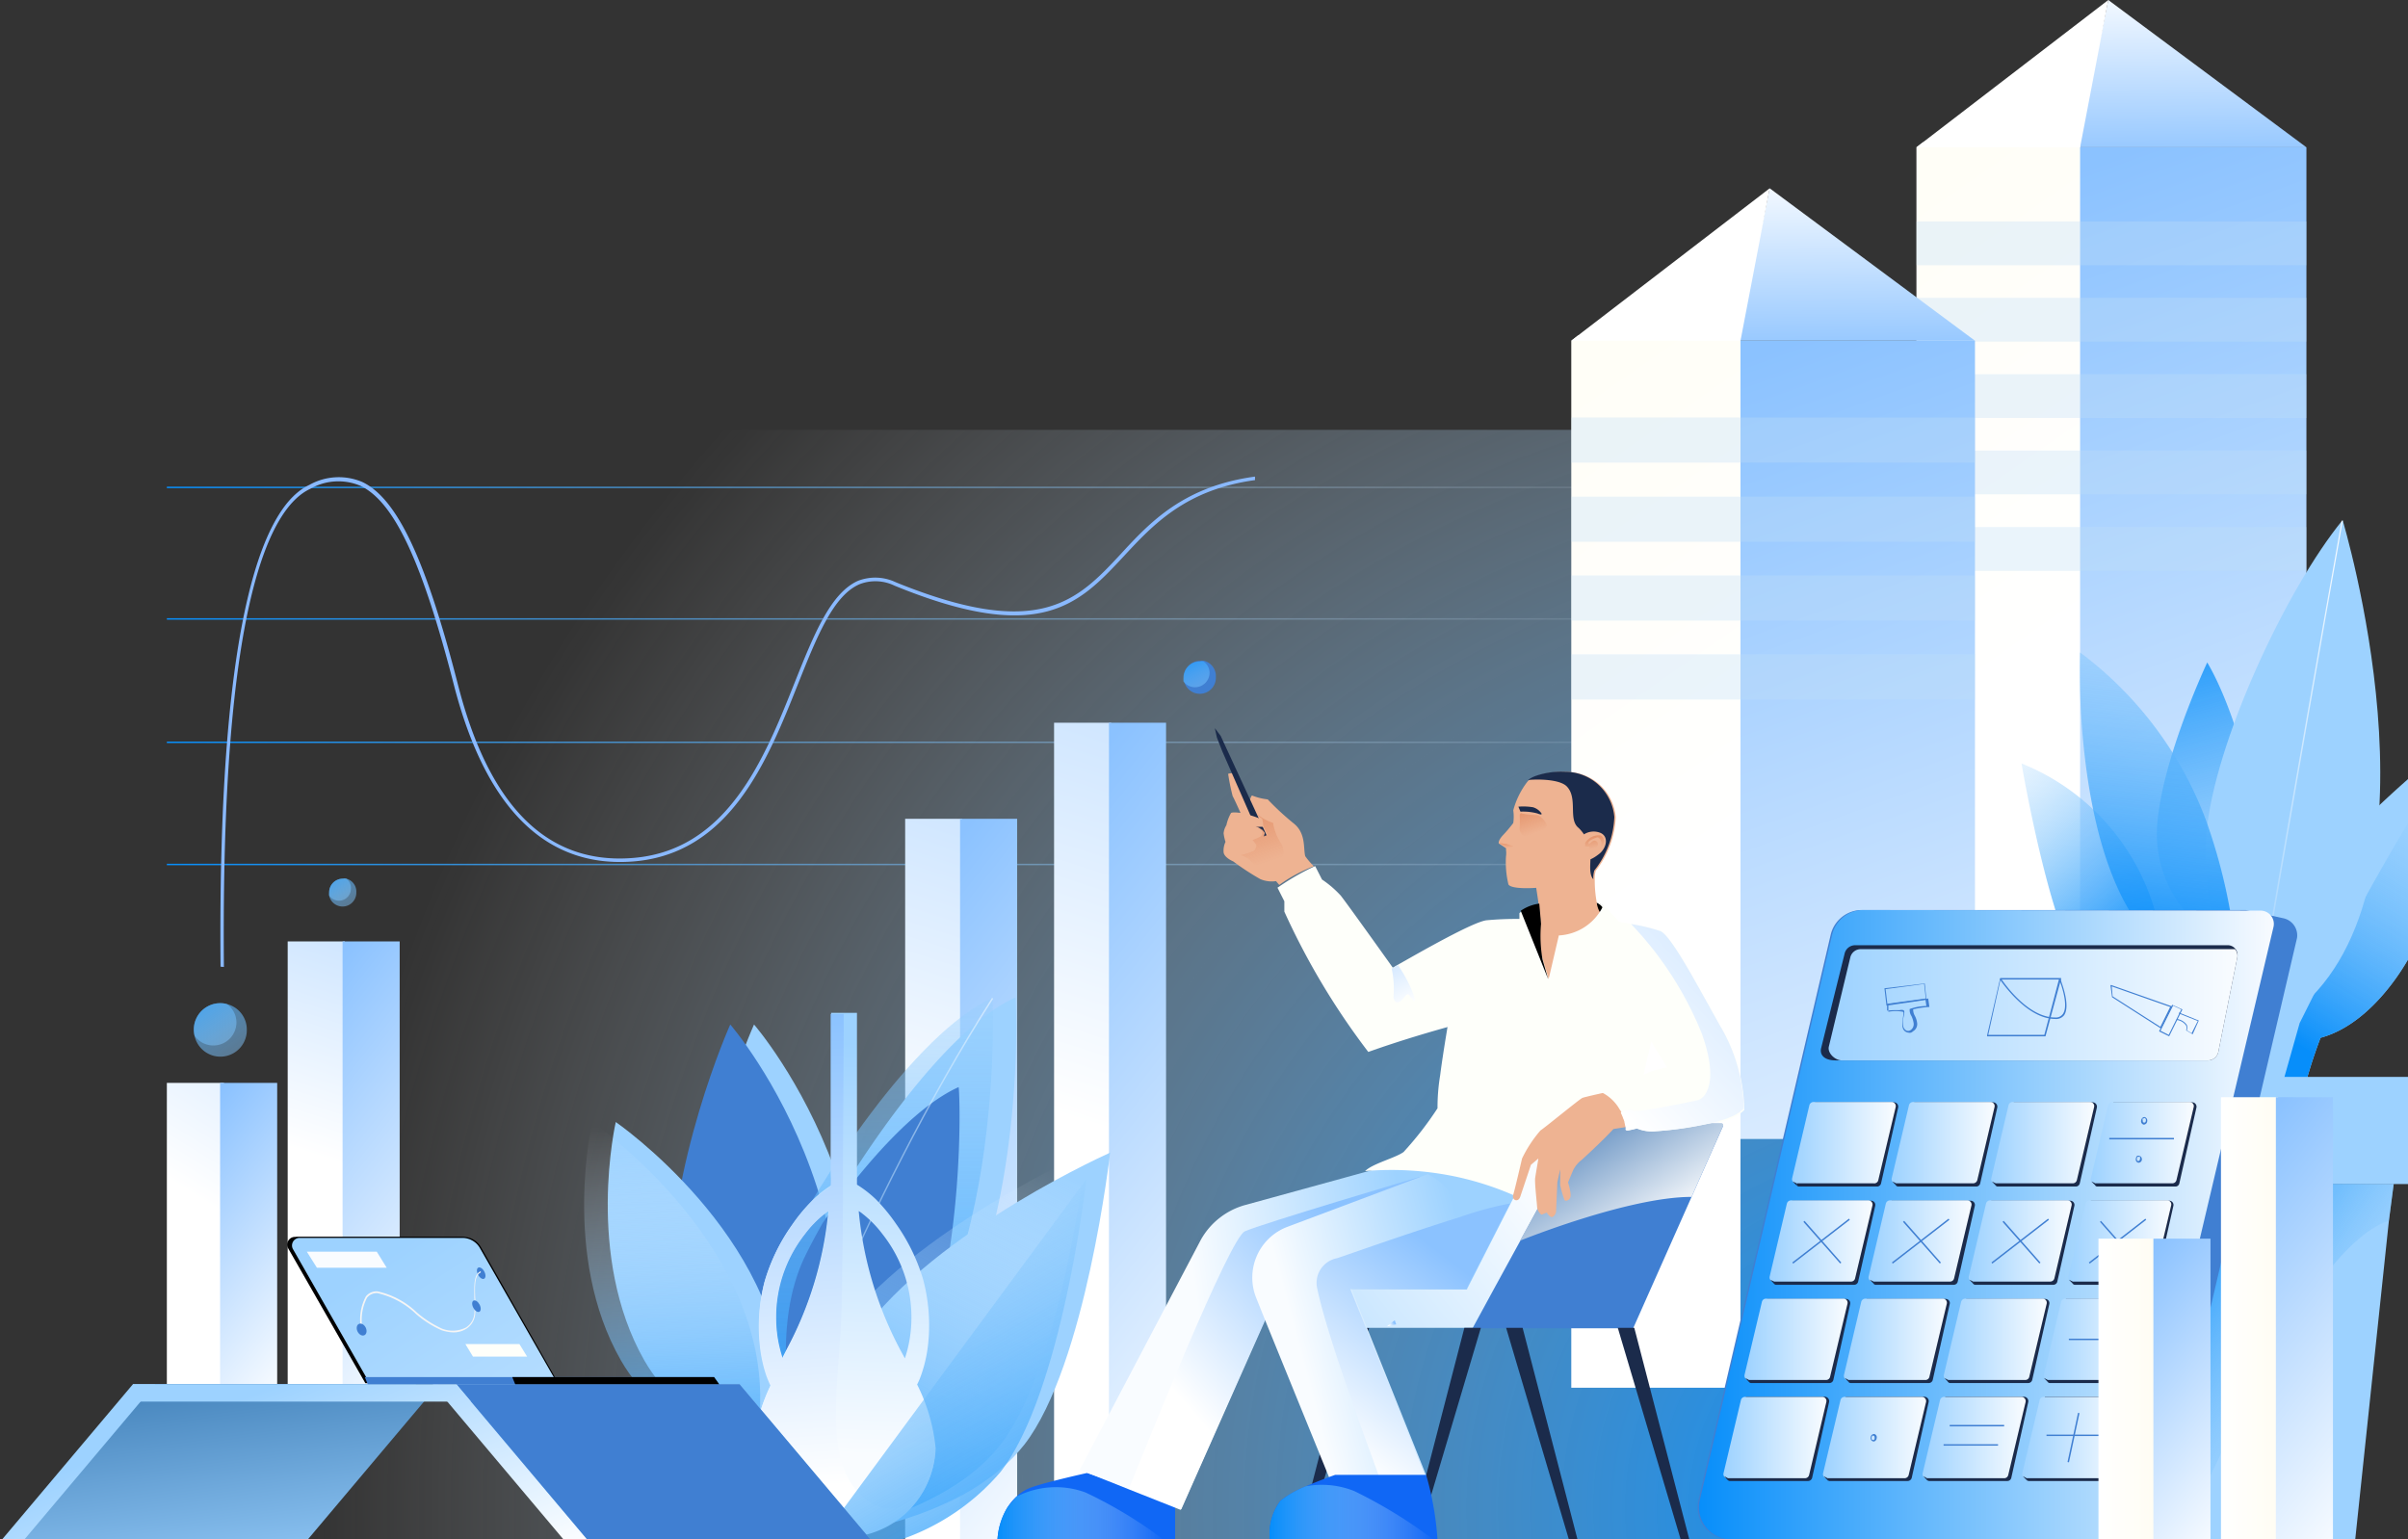 <svg width="635" height="406" fill="none" xmlns="http://www.w3.org/2000/svg"><rect width="100%" height="100%" fill="#333333" stroke="none"/><path d="M572.24 139.75v266.438H2.978V154.727a41.506 41.506 0 0 1 41.544-41.351H545.75a26.526 26.526 0 0 1 26.49 26.374z" fill="url(#a)"/><path d="M464.796 163.044H44v.385h420.796v-.385z" fill="url(#b)"/><path d="M464.796 128.353H44v.385h420.796v-.385z" fill="url(#c)"/><path d="M464.796 227.805H44v.385h420.796v-.385z" fill="url(#d)"/><path d="M464.796 195.579H44v.385h420.796v-.385z" fill="url(#e)"/><path d="M293.019 190.612h-15.054v217.347h15.054V190.612z" fill="url(#f)"/><path d="M307.493 190.612h-15.054v217.347h15.054V190.612z" fill="url(#g)"/><path d="M253.751 215.947h-15.055v190.242h15.055V215.947z" fill="url(#h)"/><path d="M268.229 215.947h-15.054v190.242h15.054V215.947z" fill="url(#i)"/><path d="M547.803 38.85h60.411v226.395h-60.411V38.849z" fill="url(#j)"/><path d="m555.966 0-8.163 38.85h60.411L555.966 0z" fill="url(#k)"/><path d="M505.372 38.85v266.977h43.161V37.54h-41.467l-1.694 1.31z" fill="url(#l)"/><path d="M505.372 38.85h43.161L555.964 0l-48.898 37.54-1.694 1.31z" fill="url(#m)"/><path d="M505.372 58.409h102.84v11.55h-102.84V58.41zM505.372 118.819h102.84v11.551h-102.84v-11.551zM505.372 139h102.84v11.551h-102.84V139zM505.372 78.545h102.84v11.551h-102.84v-11.55zM505.372 98.682h102.84v11.551h-102.84v-11.55z" fill="#C1DDF6" fill-opacity=".66" opacity=".5"/><path d="M458.245 89.859h62.566v210.533h-62.566V89.859z" fill="url(#n)"/><path d="m466.677 49.662-8.432 40.197h62.566l-54.134-40.197z" fill="url(#o)"/><path d="M414.352 89.859V366h44.624V88.511h-42.892l-1.732 1.348z" fill="url(#p)"/><path d="M414.352 89.859h44.624l7.701-40.197-50.593 38.85-1.732 1.347z" fill="url(#q)"/><path d="M414.352 110.111h106.46v11.898h-106.46v-11.898zM414.352 172.562h106.46v11.936h-106.46v-11.936zM414.352 130.979h106.46v11.898h-106.46v-11.898zM414.352 151.771h106.46v11.897h-106.46v-11.897z" fill="#C1DDF6" fill-opacity=".66" opacity=".5"/><path d="M240.428 367.108a47.471 47.471 0 0 1-14.438 10.434l-5.044 3.85-11.551 11.551-5.622-3.657 5.314-14.709s-5.853-24.757 3.273-43.392c1.232-2.541 2.81-5.467 4.62-8.702 11.551-20.329 32.997-51.401 50.785-59.409.27.077 3.542 72.192-27.337 104.034z" fill="#9DD2FF"/><path d="M198.84 270.197s50.284 57.754 18.943 131.486c0 0-34.652-21.985-35.076-58.331-.423-36.347 16.133-73.155 16.133-73.155z" fill="#9DD2FF"/><path d="M192.569 270.197s50.246 57.754 18.943 131.486c0 0-34.653-21.985-35.076-58.331-.424-36.347 16.133-73.155 16.133-73.155z" fill="#407FD2"/><path d="M261.754 263.151s4.235 92.984-42.045 114.391l-5.083 3.851-11.358 11.55-5.621-3.85-1.386-5.236s.847-34.191 9.972-52.826c9.125-18.635 34.845-58.562 55.521-67.88z" fill="url(#r)"/><path d="M240.428 367.108a47.471 47.471 0 0 1-14.438 10.434l-5.044 3.851-11.551 11.55-5.622-3.657 5.314-14.708s-5.853-24.758 3.273-43.393c1.232-2.541 2.81-5.467 4.62-8.702 10.973-15.401 24.18-30.532 35.807-35.769.27-.077 2.349 45.703-12.359 80.394z" fill="#407FD2"/><path opacity=".53" d="M203.195 384.396h-.347c.231-.655 24.141-67.149 58.755-121.245l.308.231c-34.575 54.058-58.485 120.359-58.716 121.014z" fill="url(#s)"/><path d="M162.383 295.917s43.431 29.993 44.278 71.422v22.1s-26.49-12.705-36.731-30.609c-15.709-27.568-7.547-62.913-7.547-62.913z" fill="#9DD2FF"/><path d="M156.18 295.917s43.469 29.993 44.278 71.422v22.1s-26.49-12.705-36.693-30.609c-15.825-27.568-7.585-62.913-7.585-62.913z" fill="url(#t)"/><path d="M292.752 303.963s-6.392 56.06-22.602 77.006c-15.401 19.713-48.243 23.679-52.017 24.064h-.346s-11.127-17.827 5.698-47.782c16.133-28.684 64.916-51.285 68.997-53.134l.27-.154z" fill="#9DD2FF"/><path d="M286.474 303.963s-6.391 56.06-22.601 77.006c-15.401 19.713-48.244 23.679-52.017 24.064h-.347s-11.127-17.827 5.699-47.782c16.133-28.684 64.915-51.285 68.997-53.134l.269-.154z" fill="url(#u)"/><path d="M241.85 365.145a18.03 18.03 0 0 0 1.078-2.542 35.75 35.75 0 0 0 1.848-8.355 46.981 46.981 0 0 0-1.27-16.556 49.493 49.493 0 0 0-7.2-14.9 47.01 47.01 0 0 0-5.352-6.507 30.018 30.018 0 0 0-4.967-3.851v-45.317h-6.815v42.353a29.164 29.164 0 0 1 0 3.157 27.512 27.512 0 0 0-4.851 3.85 44.842 44.842 0 0 0-5.391 6.469 49.522 49.522 0 0 0-7.238 14.9 45.842 45.842 0 0 0-1.232 16.518 34.634 34.634 0 0 0 1.848 8.393 22.18 22.18 0 0 0 1.001 2.388 48.327 48.327 0 0 0-4.659 16.864 24.064 24.064 0 0 0 48.09 0 47.587 47.587 0 0 0-4.89-16.864zm-9.164-39.697a35.374 35.374 0 0 1 7.123 28.146 31.707 31.707 0 0 1-1.193 4.659c-.347-.693-.693-1.31-1.078-2.003a96.981 96.981 0 0 1-11.089-36.847c.381.226.741.483 1.078.77a27.985 27.985 0 0 1 5.159 5.275zm-26.451 32.805a32.892 32.892 0 0 1-1.155-4.659 36.967 36.967 0 0 1 .5-14.824 36.539 36.539 0 0 1 6.623-13.36 28.938 28.938 0 0 1 5.121-5.275l1.116-.77a95.826 95.826 0 0 1-11.05 36.616l-1.155 2.272z" fill="url(#v)"/><path style="mix-blend-mode:multiply" d="M227.496 394.753c-10.473-9.086-6.391-29.031-5.66-47.012.193-5.698.385-17.21.462-30.186.039-.731.039-1.463 0-2.194v-1.733c0-16.556.193-34.652.193-46.203h-3.427v42.353a28.662 28.662 0 0 1 0 3.157 31.345 31.345 0 0 0-4.89 3.85 47.886 47.886 0 0 0-5.39 6.507 49.29 49.29 0 0 0-7.2 14.862 46.186 46.186 0 0 0-1.232 16.556c.27 2.847.877 5.652 1.809 8.355.347.848.655 1.656 1.04 2.426a48.327 48.327 0 0 0-4.659 16.864 24.064 24.064 0 0 0 48.09 0c-1.309 8.779-8.625 21.485-19.136 12.398zm-19.944-38.811-1.155 2.272a37.572 37.572 0 0 1-1.194-4.659 35.454 35.454 0 0 1 7.161-28.184 27.605 27.605 0 0 1 5.121-5.236c.308-.27.732-.539 1.117-.809a95.839 95.839 0 0 1-11.05 36.616z" fill="url(#w)"/><path d="M286.476 311.164s-6.391 56.059-22.601 77.005a60.28 60.28 0 0 1-26.952 18.096h-20.675l69.959-94.909.269-.192z" fill="url(#x)"/><path d="M582.059 174.71s-13.091 27.799-13.284 45.241a31.855 31.855 0 0 0 13.784 26.181l13.938-27.336s-5.236-28.415-14.438-44.086z" fill="url(#y)"/><path d="m631.234 312.242-1.27 9.702-8.894 84.206h-57.138l-10.165-93.908h77.467zM635.195 240.434c-.347 4.813 2.772 3.504 3.08 5.237.308 1.732-10.049 23.64-26.336 28.03a134.817 134.817 0 0 0-5.544 18.442 1.654 1.654 0 0 1-1.04 1.617c-2.079.655-6.622-3.118-6.622-3.118a19.288 19.288 0 0 1-2.041-3.081.964.964 0 0 1 0-.731 114.255 114.255 0 0 1 6.084-16.749 39.578 39.578 0 0 1 3.003-32.111c3.85-7.701 12.86-17.288 21.831-25.758a302.632 302.632 0 0 1 24.334-20.599 15.509 15.509 0 0 0 2.233-1.309l-10.935 45.471s-7.7-.038-8.047 4.659z" fill="#9DD2FF"/><path d="M635.193 240.434c-.347 4.813 2.772 3.504 3.08 5.236.308 1.733-10.049 23.641-26.336 28.03a134.736 134.736 0 0 0-5.545 18.443 1.655 1.655 0 0 1-1.039 1.617l-3.273-8.547 4.351-15.401 3.85-7.701a843.182 843.182 0 0 1 13.476-25.45c9.895-17.942 21.985-38.079 30.302-46.434l-10.935 45.471s-7.585.039-7.931 4.736z" fill="url(#z)"/><path d="M617.753 137.17s27.992 92.676-10.011 127.521l-3.08 6.43-6.199 17.056-5.968-1.809V268.31s-12.744-24.642-10.665-48.475c2.079-23.833 20.984-64.415 35.923-82.665z" fill="#9DD2FF"/><path d="M533.085 201.354s8.317 48.975 17.442 56.175c9.125 7.2 18.25-15.401 18.25-15.401a59.744 59.744 0 0 0-35.692-40.774z" fill="url(#A)"/><path d="M548.489 172.053s-1.733 43.662 13.168 68.304a152.936 152.936 0 0 0 28.415 35.884 148.279 148.279 0 0 0-8.471-60.256 97.994 97.994 0 0 0-33.112-43.932z" fill="url(#B)"/><path d="M595.117 267.386h-.308c0-.578 9.741-57.754 22.678-130.024h.308c-12.86 72.27-22.447 129.292-22.678 130.024z" fill="url(#C)"/><path d="M637.506 284.019h-90.019v28.261h90.019v-28.261z" fill="#9DD2FF"/><path d="m631.226 312.242-1.271 9.703c-23.294 7.469-54.404 84.051-54.404 84.051h-18.943l-2.927-93.908 77.545.154z" fill="url(#D)"/><path d="m605.738 247.365-36.154 154.511a5.5 5.5 0 0 1-5.274 4.12H456.117a8.478 8.478 0 0 1-6.629-3.209 8.479 8.479 0 0 1-1.611-7.187l34.884-149.082a8.466 8.466 0 0 1 8.239-6.507h101.263a71.657 71.657 0 0 0 7.199 1.578l2.619.578a4.618 4.618 0 0 1 3.657 5.198z" fill="#407FD2"/><path d="M596.149 240.165a3.504 3.504 0 0 1 3.388 4.274l-37.116 157.129a5.93 5.93 0 0 1-5.814 4.428H456.5a8.475 8.475 0 0 1-8.257-6.618 8.483 8.483 0 0 1 .017-3.778l34.883-149.082a8.467 8.467 0 0 1 8.24-6.507l104.766.154z" fill="url(#E)"/><path d="m589.952 252.678-4.967 24.719a2.807 2.807 0 0 1-2.733 2.271h-98.144c-3.195 0-4.312-1.578-3.85-3.311l6.16-24.796a2.856 2.856 0 0 1 2.773-2.271h98.22a2.573 2.573 0 0 1 2.156 1.078 2.696 2.696 0 0 1 .385 2.31z" fill="#1B2B4B"/><path d="m589.958 252.678-4.967 24.719a2.807 2.807 0 0 1-2.734 2.271h-96.526c-1.81 0-3.85-1.925-3.465-3.619l5.66-23.525a2.814 2.814 0 0 1 2.772-2.195h98.682a2.69 2.69 0 0 1 .578 2.349z" fill="url(#F)"/><path d="M488.964 338.847h-20.599a.576.576 0 0 1-.578-.693l4.813-21.484h20.791a1.111 1.111 0 0 1 1.109.849c.04.163.043.334.008.498L490.003 338a1.076 1.076 0 0 1-1.039.847z" fill="#1B2B4B"/><path d="M488.155 338H467.71a1.1 1.1 0 0 1-.474-.111 1.084 1.084 0 0 1-.566-1.236l4.544-19.252a1.112 1.112 0 0 1 1.078-.808h20.406a1.078 1.078 0 0 1 1.078 1.309l-4.582 19.251a1.076 1.076 0 0 1-1.039.847z" fill="url(#G)"/><path d="m466.788 337.5 1.193 1.193-.154-.693-1.039-.5zM515.224 338.847h-20.599a.576.576 0 0 1-.578-.693l4.813-21.484h20.791a1.111 1.111 0 0 1 1.109.849c.04.163.043.334.008.498L516.263 338a1.076 1.076 0 0 1-1.039.847z" fill="#1B2B4B"/><path d="M514.257 338h-20.445a1.078 1.078 0 0 1-1.04-1.348l4.543-19.251a1.12 1.12 0 0 1 1.079-.809h20.444a1.086 1.086 0 0 1 .831.408 1.067 1.067 0 0 1 .209.901l-4.582 19.252a1.076 1.076 0 0 1-1.039.847z" fill="url(#H)"/><path d="m493.042 337.5 1.193 1.193-.154-.693-1.039-.5zM541.479 338.847H520.88a.574.574 0 0 1-.571-.436.587.587 0 0 1-.006-.257l4.813-21.484h20.791a1.11 1.11 0 0 1 .884.404 1.11 1.11 0 0 1 .233.943L542.519 338a1.076 1.076 0 0 1-1.04.847z" fill="#1B2B4B"/><path d="M540.669 338h-20.445a1.078 1.078 0 0 1-1.04-1.348l4.544-19.251a1.112 1.112 0 0 1 1.078-.809h20.445a1.085 1.085 0 0 1 .83.408 1.082 1.082 0 0 1 .209.901l-4.543 19.252a1.116 1.116 0 0 1-1.078.847z" fill="url(#I)"/><path d="m519.3 337.5 1.193 1.193-.154-.693-1.039-.5zM567.742 338.847h-20.599a.576.576 0 0 1-.578-.693l4.813-21.484h20.637a1.111 1.111 0 0 1 1.109.849c.04.163.043.334.008.498L568.627 338a1.034 1.034 0 0 1-.885.847z" fill="#1B2B4B"/><path d="M566.926 338h-20.444a1.083 1.083 0 0 1-1.052-.862 1.078 1.078 0 0 1 .012-.486l4.543-19.251a1.16 1.16 0 0 1 1.078-.809h20.445a1.038 1.038 0 0 1 1.054.829c.033.159.028.324-.014.48l-4.543 19.252a1.116 1.116 0 0 1-1.079.847z" fill="url(#J)"/><path d="m545.562 337.5 1.193 1.193-.154-.693-1.039-.5zM482.383 364.76h-20.599a.59.59 0 0 1-.252-.052.585.585 0 0 1-.326-.641l4.813-21.485h20.792a1.114 1.114 0 0 1 1.086.885 1.13 1.13 0 0 1-.008.501l-4.428 19.983a1.08 1.08 0 0 1-1.078.809z" fill="#1B2B4B"/><path d="M481.565 363.951H461.12a1.121 1.121 0 0 1-.858-.419 1.115 1.115 0 0 1-.22-.929l4.581-19.251a1.083 1.083 0 0 1 1.079-.847h20.406a1.08 1.08 0 0 1 1.078 1.348l-4.582 19.251a1.076 1.076 0 0 1-1.039.847z" fill="url(#K)"/><path d="m460.201 363.412 1.193 1.232-.192-.693-1.001-.539zM508.63 364.76h-20.599a.586.586 0 0 1-.455-.208.568.568 0 0 1-.122-.485l4.812-21.485h20.792a1.081 1.081 0 0 1 1.105.879c.031.168.022.342-.027.507l-4.466 19.983a1.078 1.078 0 0 1-1.04.809z" fill="#1B2B4B"/><path d="M507.83 363.951h-20.522a1.078 1.078 0 0 1-1.04-1.348l4.544-19.251a1.114 1.114 0 0 1 1.078-.847h20.406a1.08 1.08 0 0 1 1.078 1.348l-4.582 19.251a1.071 1.071 0 0 1-.962.847z" fill="url(#L)"/><path d="m486.46 363.412 1.194 1.232-.192-.693-1.002-.539zM534.897 364.76H514.26a.586.586 0 0 1-.455-.208.568.568 0 0 1-.122-.485l4.812-21.485h20.792a1.121 1.121 0 0 1 .903.416 1.11 1.11 0 0 1 .213.97l-4.504 19.983a1.081 1.081 0 0 1-1.002.809z" fill="#1B2B4B"/><path d="M534.09 363.951h-20.445a1.078 1.078 0 0 1-1.04-1.348l4.544-19.251a1.114 1.114 0 0 1 1.078-.847h20.406a1.08 1.08 0 0 1 1.078 1.348l-4.582 19.251a1.076 1.076 0 0 1-1.039.847z" fill="url(#M)"/><path d="m512.721 363.412 1.193 1.232-.154-.693-1.039-.539zM561.154 364.76h-20.599a.589.589 0 0 1-.455-.208.585.585 0 0 1-.122-.485l4.813-21.485h20.791a1.118 1.118 0 0 1 1.117 1.386l-4.505 19.983a1.078 1.078 0 0 1-1.04.809z" fill="#1B2B4B"/><path d="M560.46 363.951h-20.445a1.078 1.078 0 0 1-1.04-1.348l4.543-19.251a1.117 1.117 0 0 1 1.079-.847h20.444c.165.001.326.039.474.111a1.086 1.086 0 0 1 .566 1.236l-4.582 19.252a1.076 1.076 0 0 1-1.039.847z" fill="url(#N)"/><path d="m538.983 363.412 1.193 1.232-.154-.693-1.039-.539zM476.792 390.594h-20.599a.568.568 0 0 1-.474-.219.581.581 0 0 1-.103-.512l4.813-21.485h20.791a1.157 1.157 0 0 1 1.117 1.387l-4.467 19.982a1.12 1.12 0 0 1-1.078.847z" fill="#1B2B4B"/><path d="M475.991 389.863h-20.407a1.073 1.073 0 0 1-.876-.404 1.073 1.073 0 0 1-.202-.944l4.582-19.251a1.076 1.076 0 0 1 1.039-.847h20.445a1.083 1.083 0 0 1 1.052.862c.033.16.029.327-.012.486l-4.543 19.251a1.116 1.116 0 0 1-1.078.847z" fill="url(#O)"/><path d="m454.657 389.324 1.155 1.232-.154-.693-1.001-.539zM503.055 390.594h-20.599a.612.612 0 0 1-.578-.731l4.852-21.485h20.752a1.162 1.162 0 0 1 1.108.883c.04.165.043.337.009.504l-4.466 19.982a1.116 1.116 0 0 1-1.078.847z" fill="#1B2B4B"/><path d="M502.247 389.863H481.84a1.079 1.079 0 0 1-1.078-1.348l4.582-19.251a1.082 1.082 0 0 1 1.04-.847h20.445a1.121 1.121 0 0 1 1.078 1.348l-4.582 19.251a1.116 1.116 0 0 1-1.078.847z" fill="url(#P)"/><path d="m480.917 389.324 1.193 1.232-.192-.693-1.001-.539zM529.313 390.594h-20.599a.581.581 0 0 1-.447-.234.582.582 0 0 1-.092-.497l4.813-21.485h20.791a1.155 1.155 0 0 1 1.072.892c.038.162.04.331.007.495l-4.467 19.982a1.073 1.073 0 0 1-1.078.847z" fill="#1B2B4B"/><path d="M528.5 389.863h-20.406a1.07 1.07 0 0 1-.876-.404 1.074 1.074 0 0 1-.202-.944l4.582-19.251a1.076 1.076 0 0 1 1.039-.847h20.445a1.121 1.121 0 0 1 .858.419 1.115 1.115 0 0 1 .22.929l-4.582 19.251a1.076 1.076 0 0 1-1.078.847z" fill="url(#Q)"/><path d="m507.171 389.324 1.193 1.232-.192-.693-1.001-.539zM555.614 390.594h-20.599a.566.566 0 0 1-.474-.219.581.581 0 0 1-.103-.512l4.812-21.485h20.792a1.155 1.155 0 0 1 1.078 1.387l-4.505 20.098a1.078 1.078 0 0 1-1.001.731z" fill="#1B2B4B"/><path d="M554.803 389.863h-20.445a1.117 1.117 0 0 1-1.078-1.348l4.582-19.251a1.076 1.076 0 0 1 1.04-.847h20.445a1.117 1.117 0 0 1 1.078 1.348l-4.582 19.251a1.076 1.076 0 0 1-1.04.847z" fill="url(#R)"/><path d="m533.431 389.324 1.193 1.232-.192-.693-1.001-.539zM495.007 312.935h-20.599a.58.58 0 0 1-.577-.732l4.813-21.484h20.791a1.156 1.156 0 0 1 1.117 1.386l-4.505 19.983a1.082 1.082 0 0 1-1.04.847z" fill="#1B2B4B"/><path d="M494.081 312.088h-20.445a1.078 1.078 0 0 1-1.04-1.348l4.544-19.251a1.12 1.12 0 0 1 .393-.609c.196-.153.437-.237.685-.238h20.637a1.064 1.064 0 0 1 .849.419 1.07 1.07 0 0 1 .191.928l-4.582 19.252a1.08 1.08 0 0 1-1.232.847z" fill="url(#S)"/><path d="m472.714 311.587 1.193 1.194-.154-.693-1.039-.501zM521.147 312.935h-20.599a.569.569 0 0 1-.474-.22.583.583 0 0 1-.104-.512l4.813-21.484h20.792a1.156 1.156 0 0 1 1.116 1.386l-4.505 19.983a1.076 1.076 0 0 1-1.039.847z" fill="#1B2B4B"/><path d="M520.343 312.088h-20.445a1.078 1.078 0 0 1-1.04-1.348l4.544-19.251a1.12 1.12 0 0 1 1.078-.847h20.445a1.064 1.064 0 0 1 .849.419 1.08 1.08 0 0 1 .19.928l-4.543 19.252a1.157 1.157 0 0 1-1.078.847z" fill="url(#T)"/><path d="m498.974 311.587 1.194 1.194-.154-.693-1.04-.501zM547.409 312.935H526.81a.586.586 0 0 1-.475-.22.583.583 0 0 1-.103-.512l4.813-21.484h20.792a1.156 1.156 0 0 1 1.116 1.386l-4.505 19.983a1.076 1.076 0 0 1-1.039.847z" fill="#1B2B4B"/><path d="M546.599 312.088h-20.445a1.078 1.078 0 0 1-1.039-1.348l4.543-19.251a1.117 1.117 0 0 1 1.078-.847h20.445a1.064 1.064 0 0 1 .849.419 1.082 1.082 0 0 1 .19.928l-4.543 19.252a1.114 1.114 0 0 1-1.078.847z" fill="url(#U)"/><path d="m525.234 311.587 1.193 1.194-.154-.693-1.039-.501zM573.665 312.935h-20.599a.569.569 0 0 1-.474-.22.583.583 0 0 1-.104-.512l4.813-21.484h20.792a1.156 1.156 0 0 1 1.116 1.386l-4.505 19.983a1.04 1.04 0 0 1-1.039.847z" fill="#1B2B4B"/><path d="M572.863 312.088h-20.445a1.078 1.078 0 0 1-1.039-1.348l4.543-19.251a1.156 1.156 0 0 1 1.078-.847h20.445a1.064 1.064 0 0 1 .849.419 1.07 1.07 0 0 1 .191.928l-4.544 19.252a1.118 1.118 0 0 1-1.078.847z" fill="url(#V)"/><path d="m551.494 311.587 1.194 1.194-.154-.693-1.04-.501z" fill="#1B2B4B"/><path d="M539.402 273.316h-15.401v-.231l3.465-15.132h16.056v.231l-4.12 15.132zm-15.093-.385h14.785l3.85-14.593h-15.401l-3.234 14.593z" fill="#407FD2"/><path d="M541.939 268.734c-7.701 0-14.516-10.396-14.593-10.473l.309-.231s6.622 10.319 14.284 10.319a2.276 2.276 0 0 0 2.079-.963c1.694-2.541-1.001-9.087-1.039-9.164h.385c0 .27 2.772 6.815.962 9.51a2.656 2.656 0 0 1-2.387 1.002zM569.816 271.236l-12.86-8.239-.424-3.196h.231l16.017 5.621-2.964 5.814zm-12.706-8.47 12.59 8.047 2.58-5.237-15.401-5.429.231 2.619z" fill="#407FD2"/><path d="m572.01 273.316-2.656-1.309 3.465-7.008 2.695 1.232-3.504 7.085zm-2.271-1.463 2.156 1.078 3.311-6.7-2.156-1.001-3.311 6.623z" fill="#407FD2"/><path d="m578.212 272.776-1.732-1.039a1.67 1.67 0 0 0 0-1.271 3.472 3.472 0 0 0-2.464-1.463v-.269a3.84 3.84 0 0 1 2.656 1.578c.179.458.179.967 0 1.425l1.271.77 1.617-3.234-4.967-1.964v-.269l5.236 2.117-1.617 3.619zM497.473 265.23l-.539-4.582 10.627-1.271.462 4.313-10.55 1.54zm-.231-4.351.462 3.85 10.126-1.386-.423-3.85-10.165 1.386z" fill="#407FD2"/><path d="M503.325 272.353a1.696 1.696 0 0 1-1.155-.539c-.732-.732-.539-2.233-.347-3.427.193-1.193.193-1.424 0-1.54a10.383 10.383 0 0 0-3.85 0V264.768l10.511-1.425.308 2.233c-1.44.078-2.87.284-4.274.616a3.118 3.118 0 0 0 .424 1.695c.325.597.534 1.25.616 1.925a2.16 2.16 0 0 1-1.116 2.194 1.082 1.082 0 0 1-1.117.347zm-2.426-5.93a1.937 1.937 0 0 1 1.078 0c.308.232.231.886 0 1.81s-.346 2.58.308 3.196a1.112 1.112 0 0 0 1.386.346 1.88 1.88 0 0 0 .963-1.925 6.63 6.63 0 0 0-.578-1.886 2.937 2.937 0 0 1-.462-1.849 13.9 13.9 0 0 1 4.39-.808l-.231-1.694-10.127 1.386v1.54a22.09 22.09 0 0 1 3.273-.116zM573.279 300.113h-17.057v.385h17.057v-.385zM565.309 296.61a.927.927 0 0 1-.693-1.078c.03-.246.138-.475.308-.655a.749.749 0 0 1 .277-.205.76.76 0 0 1 .339-.064.963.963 0 0 1 .693 1.078.963.963 0 0 1-.924.924zm0-1.617a.3.3 0 0 0-.135-.031.3.3 0 0 0-.135.031.496.496 0 0 0 0 .423c0 .308 0 .616.347.655.346.038.462-.231.5-.578a.612.612 0 0 0-.346-.654l-.231.154zM494.005 380.16a.874.874 0 0 1-.578-.39.872.872 0 0 1-.115-.688.92.92 0 0 1 .924-.885.875.875 0 0 1 .552.402.876.876 0 0 1 .102.676.923.923 0 0 1-.385.731.567.567 0 0 1-.5.154zm0-1.578c-.231 0-.424.231-.462.539-.039.308 0 .616.346.654h.231a.54.54 0 0 0 .231-.462c0-.346 0-.616-.346-.654v-.077zM563.929 306.659a.861.861 0 0 1-.327-.123.841.841 0 0 1-.366-.917c.01-.292.134-.569.346-.77a.697.697 0 0 1 .539 0 .923.923 0 0 1 .501.27c.166.234.235.524.192.808a.92.92 0 0 1-.885.732zm0-1.579h-.193a.583.583 0 0 0-.231.501c0 .308 0 .616.347.616.346 0 .423-.231.462-.539a.662.662 0 0 0 0-.539.34.34 0 0 0-.231 0l-.154-.039zM563.47 333.226l-9.703-10.974.269-.269 9.703 11.012-.269.231z" fill="#407FD2"/><path d="m551.07 333.264-.231-.308 14.901-11.551.231.308-14.901 11.551zM537.783 333.226l-9.703-10.974.308-.269 9.703 11.012-.308.231z" fill="#407FD2"/><path d="m525.382 333.264-.231-.308 14.939-11.551.231.308-14.939 11.551zM511.53 333.226l-9.703-10.974.308-.269 9.703 11.012-.308.231z" fill="#407FD2"/><path d="m499.132 333.264-.231-.308 14.939-11.551.231.308-14.939 11.551zM485.263 333.226l-9.703-10.974.308-.269 9.703 11.012-.308.231z" fill="#407FD2"/><path d="m472.868 333.264-.231-.308 14.939-11.551.231.308-14.939 11.551zM559.923 353.055h-14.361v.385h14.361v-.385zM528.502 375.81h-14.361v.385h14.361v-.385zM526.889 380.892h-14.362v.385h14.362v-.385zM554.032 378.351h-14.361v.385h14.361v-.385z" fill="#407FD2"/><path d="m545.597 385.666-.385-.077 2.773-12.975.385.077-2.773 12.975z" fill="#407FD2"/><path d="M90.92 248.289H75.864v116.778h15.054V248.289z" fill="url(#W)"/><path d="M105.396 248.289H90.341v116.778h15.055V248.289z" fill="url(#X)"/><path d="M59.054 285.598H44v79.469h15.054v-79.469z" fill="url(#Y)"/><path d="M73.095 285.598H58.041v79.469h15.054v-79.469z" fill="url(#Z)"/><path d="M109.749 365.067H35.054L.4 406.188h74.695l34.653-41.121z" fill="url(#aa)"/><path d="M115.674 365.067H40.94L6.288 406.188H81.02l34.653-41.121z" fill="url(#ab)"/><path d="M114.095 365.067h74.734l34.653 41.121h-74.734l-34.653-41.121z" fill="url(#ac)"/><path d="M120.338 365.067h74.695l34.652 41.121H154.99l-34.652-41.121z" fill="url(#ad)"/><path d="M120.338 365.067h74.695l34.652 41.121H154.99l-34.652-41.121z" fill="#407FD2"/><path d="M124.189 369.649H35.055v-4.582h85.284l3.85 4.582z" fill="url(#ae)"/><path d="M146.398 364.798H96.344l-20.29-35.461a2.04 2.04 0 0 1 1.578-3.119h43.893a5.424 5.424 0 0 1 4.659 2.811l20.214 35.769z" fill="#000"/><path d="M147.251 364.798H97.197l-20.29-35.461a2.041 2.041 0 0 1 1.578-3.119h43.777a5.352 5.352 0 0 1 4.621 2.811l20.368 35.769z" fill="#000"/><path d="M146.788 364.528H97.312l-19.983-34.96a2 2 0 0 1 1.54-3.08h43.2a5.315 5.315 0 0 1 4.543 2.772l20.176 35.268z" fill="url(#af)"/><path d="M189.645 365.067H96.969l-.77-1.886h92.098l1.348 1.886z" fill="#407FD2"/><path d="M189.645 365.067h-53.789l-.77-1.886h53.211l1.348 1.886z" fill="#000"/><path d="M101.97 334.342H83.566l-2.657-4.235h18.443l2.618 4.235z" fill="url(#ag)"/><path d="M139.009 357.79h-14.284l-2.002-3.311h14.246l2.04 3.311z" fill="#FEFFFA"/><path d="M127.675 337.248c.45-.24.466-1.089.036-1.896-.43-.807-1.144-1.266-1.595-1.026-.45.241-.466 1.089-.036 1.896.431.807 1.145 1.266 1.595 1.026z" fill="#407FD2"/><path d="M119.725 351.399a10.522 10.522 0 0 1-3.311-.578 26.637 26.637 0 0 1-6.661-4.235 21.862 21.862 0 0 0-10.242-5.544h-.269a3.229 3.229 0 0 0-2.464 1.232 12.858 12.858 0 0 0-1.232 7.931h-.385a12.937 12.937 0 0 1 1.309-8.278 3.58 3.58 0 0 1 2.734-1.348h.308a21.523 21.523 0 0 1 10.472 5.622 27.9 27.9 0 0 0 6.546 4.197 7.714 7.714 0 0 0 6.391-.308 4.85 4.85 0 0 0 2.156-3.543 26.77 26.77 0 0 0 0-4.35c0-3.119-.231-6.084 1.694-6.931v.347c-1.655.77-1.578 3.58-1.463 6.545a27.738 27.738 0 0 1 0 4.428 5.155 5.155 0 0 1-2.31 3.85 6.238 6.238 0 0 1-3.273.963z" fill="#F5F5F5"/><path d="M126.421 345.947c.451-.24.467-1.089.036-1.896-.43-.806-1.144-1.266-1.594-1.026-.451.241-.467 1.089-.036 1.896.43.807 1.144 1.266 1.594 1.026zM96.102 352.138c.59-.294.738-1.195.33-2.014-.407-.818-1.216-1.244-1.806-.95-.59.293-.738 1.195-.33 2.014.407.818 1.216 1.244 1.806.95z" fill="#407FD2"/><path d="M344.422 406.188h-2.272l14.515-55.983h4.39l-16.633 55.983z" fill="#1B2B4B"/><path d="M420.27 237.854s2.541.501 3.119 1.772c.578 1.27-3.85 4.235-3.85 4.235l.731-6.007z" fill="#000"/><path d="M309.888 396.37v9.818h-46.857a18.443 18.443 0 0 1 2.656-8.663 13.832 13.832 0 0 1 2.311-2.772 11.127 11.127 0 0 1 3.85-2.426c3.85-1.424 14.823-3.85 14.823-3.85l23.217 7.893z" fill="#1067F5"/><path d="m414.921 310.548-3.85 29.454h-73.926l-.808 1.771-2.849 6.392-22.139 50.053-13.784-5.467-12.822-5.121 31.88-60.565a19.256 19.256 0 0 1 11.821-9.279l43.97-12.09c17.673 1.81 42.507 4.852 42.507 4.852z" fill="url(#ah)"/><path style="mix-blend-mode:multiply" d="m379.077 327.065-37.464 12.937-5.12 1.771-24.989 56.291-13.784-5.467c4.621-11.551 26.49-65.955 30.533-67.842 4.043-1.887 46.203-14.4 46.203-14.4l4.621 16.71z" fill="url(#ai)"/><path d="M453.773 270.736c-5.391-9.472-12.86-23.949-15.902-25.219a48.146 48.146 0 0 0-7.7-1.849c-1.733-.308-3.042-.5-3.235-.577a33.284 33.284 0 0 1-3.08-3.388 4.998 4.998 0 0 0-3.08-1.694 3.61 3.61 0 0 1 1.771 1.232 2.62 2.62 0 0 1 .424 1.617c.043.242.043.489 0 .731a2.386 2.386 0 0 1-.231.732 18.219 18.219 0 0 1-12.706 8.547 3.853 3.853 0 0 1-1.04 0 6.03 6.03 0 0 1-2.656-1.732 9.018 9.018 0 0 1-1.31-1.964 1.76 1.76 0 0 1 0-.308 1.17 1.17 0 0 1 0-.616 1.253 1.253 0 0 1 0-.346c.375-.778.709-1.575 1.002-2.388.034-.525.034-1.053 0-1.578v-3.234h-.232l-1.501.308c-.487.131-.963.298-1.425.5h-.308a6.487 6.487 0 0 0-1.309.809 4.33 4.33 0 0 0-.577.539v1.501a85.333 85.333 0 0 0-8.625.347c-3.542.346-18.25 8.817-23.102 11.551l-1.655.962s-11.551-16.209-13.707-18.982a27.334 27.334 0 0 0-4.967-4.273l-1.81-3.543a63.597 63.597 0 0 0-8.509 4.736l-.577.385-.847.578 1.809 3.581v2.733a190.445 190.445 0 0 0 22.139 37.001c8.625-3.08 17.057-5.506 21.254-6.661h.308a1.61 1.61 0 0 1 .801-.004 1.611 1.611 0 0 1 1.201 1.852l-3.581 20.291-7.893 12.899a178.691 178.691 0 0 1 27.376 6.391l.924.27c.369.099.729.227 1.078.385l3.041.924 1.695.577 1.116.385 2.811.924 1.771.655 1.463.539h.27l1.617.616 2.271-4.774-.577-6.584-.347-3.619 6.584-6.507.77-.732 2.58-2.541 1.81-1.771c.404.596.727 1.244.962 1.925.293.773.512 1.573.655 2.387v1.001c.029.41.029.822 0 1.232 4.723-.425 9.465-.605 14.207-.539.77.04 1.541.04 2.31 0a29.224 29.224 0 0 0 5.622-.808l.924-.231.847-.27a5.812 5.812 0 0 0 1.424-.539 10.39 10.39 0 0 0 3.851-2.349 44.208 44.208 0 0 0-6.199-22.023zm-13.553 11.82a13.501 13.501 0 0 1-4.736 1.81l-2.426.654.385-1.655 2.003-8.702 4.158 6.892.616 1.001z" fill="#FEFFFA"/><path d="M382.389 266.924s-1.81 10.319-2.618 16.71a52.054 52.054 0 0 0-.693 8.663 87.165 87.165 0 0 1-8.972 11.551c-2.31 1.617-8.085 3.003-10.126 5.005a83.139 83.139 0 0 1 23.525 1.387 80.06 80.06 0 0 1 21.908 8.047l5.006-16.98-23.448-36.924-4.582 2.541z" fill="#FEFFFA"/><path d="M422.927 241.589a25.95 25.95 0 0 0 2.04 1.117l-16.71 15.401v-.347c-.577-1.848-2.733-9.009-3.118-10.78a1.585 1.585 0 0 1 0-.308 3.52 3.52 0 0 1 0-.616 1.187 1.187 0 0 1 0-.347c.236-.833.572-1.635 1.001-2.387a5.496 5.496 0 0 0 0-1.579c0-.885-.231-2.04-.385-3.195-.308-2.234-.655-4.39-.655-4.39s-6.468.501-7.315-.885a25.194 25.194 0 0 1-.655-7.393c.091-.6.091-1.21 0-1.809a.505.505 0 0 0 0-.347c-.385-.308-1.617-1.078-1.887-1.271 0 0-.308-.577.963-2.04a39.705 39.705 0 0 0 2.849-3.35 11.897 11.897 0 0 0 0-3.35 21.336 21.336 0 0 1 3.85-7.7l.27-.231a6.155 6.155 0 0 1 2.156-1.117 21.018 21.018 0 0 1 7.701-1.078 13.014 13.014 0 0 1 13.052 11.974 24.635 24.635 0 0 1-5.275 14.092 6.838 6.838 0 0 0-.269 2.311c-.015 2.04.165 4.077.539 6.083.083.836.332 1.648.731 2.387l.347.347c.254.236.524.455.808.654l-.038.154z" fill="#EEB392"/><path d="M425.705 215.484a24.1 24.1 0 0 1-5.275 14.092 6.966 6.966 0 0 0-.269 2.31c-1.04-1.155-.809-3.311-.77-4.966a10.48 10.48 0 0 0-3.081-8.548c-2.849-2.195-.192-7.701-3.041-10.858-1.54-1.771-6.469-2.117-10.319-1.809a7.704 7.704 0 0 1 2.156-1.117 20.356 20.356 0 0 1 7.701-1.04 13.017 13.017 0 0 1 12.898 11.936zM400.407 212.751l.539 1.309a14.745 14.745 0 0 1 4.427.462c1.502.616 1.117 0 1.117 0a4.112 4.112 0 0 0-2.233-1.617 15.707 15.707 0 0 0-3.85-.154z" fill="#1B2B4B"/><path d="M417.501 220.182a4.767 4.767 0 0 1 4.505-.539c2.425 1.039 1.578 4.196-.424 5.66-1.309 1.001-3.465 2.502-5.198.808-1.733-1.694 1.117-5.929 1.117-5.929zM346.465 228.46a19.245 19.245 0 0 1-2.271-2.657c-.54-2.041.269-6.083-3.119-8.701a70.958 70.958 0 0 1-6.777-6.276 15.395 15.395 0 0 1-4.158-1.04s-1.848 2.618.539 4.081c2.387 1.463 3.85 2.541 3.85 2.541a29.661 29.661 0 0 1-5.082-4.851c-1.925-2.272-3.08-6.083-4.235-7.469-.27-.347-1.348 0-1.348 0a57.111 57.111 0 0 0 1.194 5.891c.385.616 2.079 4.427 2.079 4.427s-1.964-.308-2.503 0a11.205 11.205 0 0 0-1.232 3.235 4.8 4.8 0 0 0-.731 2.117c.09.772.257 1.533.5 2.272a5.426 5.426 0 0 0-.5 2.772c.192 1.425 2.541 2.387 2.541 2.387a67.61 67.61 0 0 0 7.123 4.659 7.692 7.692 0 0 0 4.158.539l.847 1.001a39.66 39.66 0 0 1 9.125-4.928z" fill="#EEB392"/><path d="M422.625 239.202a13.742 13.742 0 0 1-11.551 7.508l-2.695 11.551 18.366-15.401-3.35-3.542-.77-.116z" fill="#FEFFFA"/><path d="M454.306 297.11s-1.078 2.465-2.772 6.238c-6.199 14.053-20.753 46.858-20.753 46.858h-77.006v-10.204h33.074l12.321-24.179.231-.462 3.234-6.315 3.658-7.2 3.196-2.156 6.93-4.659h35.423l1.193.77c.449.314.874.662 1.271 1.04a.582.582 0 0 1 0 .269z" fill="url(#aj)"/><path d="M454.309 297.11s-1.078 2.464-2.772 6.237l-5.468 12.321-15.401 34.653h-42.353l5.545-10.204 6.93-12.667 4.621-8.432 2.31-4.312 2.464-4.505 7.508-13.746.347-.654h12.474l16.556.577h6.931a.578.578 0 0 1 .308.732z" fill="#407FD2"/><path style="mix-blend-mode:multiply" d="M454.309 297.11s-1.078 2.464-2.772 6.238l-5.467 12.32c-16.788 0-45.241 11.551-45.241 11.551l4.62-8.432 2.31-4.312 2.465-4.505 7.508-13.745 2.271-.578h10.55l16.556.578h6.931a.567.567 0 0 1 .356.375.567.567 0 0 1-.087.51z" fill="url(#ak)"/><path d="M386.699 340.002h-30.302l20.753 51.748h-25.797l-17.711-43.508-2.387-5.968a14.33 14.33 0 0 1 .192-11.086 14.326 14.326 0 0 1 8.047-7.626l37.04-13.9a16.435 16.435 0 0 1 8.779 11.551 57.04 57.04 0 0 1 1.386 18.789z" fill="url(#al)"/><path style="mix-blend-mode:multiply" d="M386.699 340.002H356.09l20.753 51.748h-12.321c-4.852-13.399-14.554-39.465-17.134-51.786a6.633 6.633 0 0 1 .844-5.185 6.628 6.628 0 0 1 4.354-2.939c2.849-.924 17.172-6.084 32.535-10.896a90.745 90.745 0 0 1 13.091-3.543l-11.513 22.601z" fill="url(#am)"/><path d="M424.972 287.754s-6.969 1.502-7.7 1.81c-.732.308-9.703 7.7-11.051 8.586a33.194 33.194 0 0 0-4.851 7.392s-1.925 8.355-2.349 9.626c-.423 1.27 1.309 2.156 1.887.423.578-1.732 2.811-8.393 2.811-8.393l1.963-1.656s-.654 3.85-.847 5.082c-.192 1.233.501 7.008.501 7.701a3.002 3.002 0 0 0 1.116 2.002c.347 0 1.425-.539 1.425-.539s.77 1.271 1.386 1.194c.616-.077 1.078-1.078 1.078-1.463l.347-7.701.731-3.388v4.12a27.462 27.462 0 0 0 1.117 3.85c0 .385 1.001.462 1.501-.462.501-.924-.539-4.081-.539-4.081s.732-1.81 1.386-3.312a7.72 7.72 0 0 1 2.195-2.618s5.275-4.774 8.394-8.162l5.198-.809s.616-7.354-5.699-9.202z" fill="#EEB392"/><path d="M373.876 406.188h-2.233l14.516-55.983h4.35l-16.633 55.983zM413.768 406.188h2.272l-14.516-55.983h-4.351l16.595 55.983zM443.254 406.188h2.272l-14.554-55.983h-4.351l16.633 55.983z" fill="#1B2B4B"/><path d="M456.16 294.723a5.804 5.804 0 0 1-1.425.539l-.847.269-.885.27a78.088 78.088 0 0 1-3.851.847 90.249 90.249 0 0 1-12.359 1.694 10.277 10.277 0 0 1-5.044-.731s-1.771.462-2.464.539c-.693.077-.423-.655-.423-.655l-.347-1.578c0-.309-.193-.617-.308-.925a11.52 11.52 0 0 0-.655-1.54c0-.346-.346-.654-.5-.962a11.168 11.168 0 0 0-4.312-4.197l-.847-.347 1.578-.808a1.197 1.197 0 0 1 .809-1.232c2.156-1.001 6.507-1.656 9.202-2.541.425-.13.837-.298 1.232-.501a21.612 21.612 0 0 1 4.928-1.309c3.543-.655 7.508-1.155 7.508-1.155l1.656 6.237 1.579 1.04c2.541 2.002 7.585 5.852 5.775 7.046z" fill="#FEFFFA"/><path d="M379.079 406.188h-44.201a14.554 14.554 0 0 1 2.772-10.357 27.221 27.221 0 0 1 6.738-3.85 135.231 135.231 0 0 1 7.701-3.003h23.987a79.839 79.839 0 0 1 3.003 17.21z" fill="#1067F5"/><path d="m322.358 198.235 9.934 22.64 1.733-.539-12.129-26.259-1.54-2.041.539 2.464 1.463 3.735z" fill="#1B2B4B"/><path d="M326.248 214.445c2.214.154 4.38.715 6.391 1.655 2.041 1.31 1.386 1.964 1.386 1.964h-3.85a33.848 33.848 0 0 1-5.968-.346c.116-.385 2.041-3.273 2.041-3.273z" fill="#EEB392"/><path d="M325.593 216.64c2.201.156 4.355.717 6.353 1.655 2.04 1.309 1.501 1.656 1.501 1.656l-.462 1.347a82.94 82.94 0 0 1-9.433-1.578c0-.308 2.041-3.08 2.041-3.08z" fill="#EEB392"/><path d="m401.026 240.203 7.239 18.058-1.502-5.237a36.561 36.561 0 0 1-.385-9.356l-.462-5.352c-1.757.23-3.434.876-4.89 1.887z" fill="#000"/><path d="M307.001 406.188h-43.97a18.44 18.44 0 0 1 2.656-8.663l2.311-2.772a22.789 22.789 0 0 1 18.211-1.155 116.16 116.16 0 0 1 20.792 12.59z" fill="url(#an)"/><path d="M378.194 406.188h-43.316a14.554 14.554 0 0 1 2.772-10.357 27.221 27.221 0 0 1 6.738-3.85 23.106 23.106 0 0 1 12.745 1.27 126.766 126.766 0 0 1 21.061 12.937z" fill="url(#ao)"/><path d="M367.449 263.151c.24-2.575.085-5.172-.462-7.701l1.618-.962a35.017 35.017 0 0 1 4.504 8.817c0 2.31-1.232-1.271-1.963-1.078-.732.192-2.618 4.12-3.697.924z" fill="url(#ap)"/><path d="M459.854 292.374a10.387 10.387 0 0 1-3.85 2.349 5.804 5.804 0 0 1-1.425.539l-.847.27-.885.269c-1.117.27-2.426.578-3.85.847a90.13 90.13 0 0 1-12.36 1.694 10.279 10.279 0 0 1-5.044-.731s-1.771.462-2.464.539c-.693.077-.423-.655-.423-.655l-.347-1.578c0-.308-.192-.616-.308-.924a11.602 11.602 0 0 0-.654-1.541 6.76 6.76 0 0 1 2.271-.808h.231a.923.923 0 0 1 .732.231c.847.77 17.249-2.734 17.249-2.734a4.35 4.35 0 0 0 2.233-2.348c1.117-2.272 1.656-6.7-1.309-15.132a91.129 91.129 0 0 0-18.674-28.954 48.263 48.263 0 0 1 7.701 1.848c3.042 1.271 10.511 15.748 15.901 25.219a44.196 44.196 0 0 1 6.122 21.6z" fill="url(#aq)"/><path style="mix-blend-mode:multiply" d="m365.719 349.82 2.079-1.617.385 1.078-2.464.539z" fill="url(#ar)"/><path d="M58.158 254.95c-.847-95.679 12.283-121.9 23.41-127.059a15.855 15.855 0 0 1 13.976-.77c9.203 4.389 16.749 20.406 25.258 53.596 8.086 31.533 23.102 46.934 45.125 45.625 25.759-1.424 35.654-26.297 43.585-46.203 5.083-12.706 9.472-23.718 16.749-26.952a12.59 12.59 0 0 1 9.972.385c37.848 15.401 47.821 4.89 59.333-7.469 7.7-8.394 16.633-17.866 35.384-20.407v.924c-18.404 2.542-26.952 11.859-34.653 20.137-11.743 12.591-21.908 23.487-60.41 7.701a11.544 11.544 0 0 0-9.202-.385c-6.931 2.964-11.243 13.784-16.249 26.336-8.047 20.214-18.057 45.394-44.432 46.857-22.37 1.271-37.886-14.323-46.203-46.203-8.432-32.881-15.825-48.706-24.757-52.941a14.894 14.894 0 0 0-13.168.77c-10.858 5.005-23.68 30.802-22.832 126.135l-.886-.077z" fill="#8AB9FF"/><path d="M600.733 289.371h-15.055V406.15h15.055V289.371z" fill="url(#as)"/><path d="M615.211 289.371h-15.054V406.15h15.054V289.371z" fill="url(#at)"/><path d="M568.43 326.68h-15.054v79.47h15.054v-79.47z" fill="url(#au)"/><path d="M582.911 326.68h-15.055v79.47h15.055v-79.47z" fill="url(#av)"/><path d="M65.084 271.544a6.969 6.969 0 0 1-13.784 1.617 7.423 7.423 0 0 1-.192-1.617 6.97 6.97 0 0 1 7.007-6.969 6.22 6.22 0 0 1 1.695.231 6.897 6.897 0 0 1 5.274 6.738z" fill="url(#aw)"/><path d="M62.35 269.696a6.085 6.085 0 0 1-8.03 5.717 6.086 6.086 0 0 1-3.02-2.252 7.423 7.423 0 0 1-.192-1.617 6.97 6.97 0 0 1 7.007-6.969 6.22 6.22 0 0 1 1.695.231 5.933 5.933 0 0 1 2.54 4.89z" fill="url(#ax)"/><path d="M320.627 178.522a4.236 4.236 0 0 1-8.394 1.001 7.96 7.96 0 0 1 0-1.001 4.274 4.274 0 0 1 4.274-4.235 3.24 3.24 0 0 1 1.04 0 4.155 4.155 0 0 1 3.08 4.235z" fill="#407FD2"/><path d="M318.968 177.405a3.852 3.852 0 0 1-3.851 3.851 3.836 3.836 0 0 1-1.7-.416 3.838 3.838 0 0 1-1.341-1.125 7.6 7.6 0 0 1 0-1.001 4.271 4.271 0 0 1 4.273-4.235 3.24 3.24 0 0 1 1.04 0 3.627 3.627 0 0 1 1.579 2.926z" fill="url(#ay)"/><path d="M93.96 235.352a3.618 3.618 0 0 1-5.733 3.049 3.617 3.617 0 0 1-1.428-2.202 5.784 5.784 0 0 1 0-.847 3.617 3.617 0 0 1 3.62-3.619c.292-.059.592-.059.885 0a3.503 3.503 0 0 1 2.657 3.619z" fill="url(#az)"/><path d="M92.536 234.389a3.157 3.157 0 0 1-3.157 3.157 3.19 3.19 0 0 1-2.58-1.347 5.784 5.784 0 0 1 0-.847 3.617 3.617 0 0 1 3.62-3.619c.292-.059.592-.059.885 0a2.96 2.96 0 0 1 1.232 2.656z" fill="url(#aA)"/><path d="M398.748 223.378c-.308 0-1.501.5-1.501.5a.502.502 0 0 0 0-.346c-.385-.308-1.617-1.078-1.887-1.271.489.148.992.238 1.502.27.616 0 1.771.577 2.04.577.27 0 .116.116-.154.27z" fill="url(#aB)"/><path d="M400.751 214.984c.06 1.039.06 2.08 0 3.119a2.197 2.197 0 0 0 2.541 2.579c2.31-.308 4.774-2.387 4.543-3.234a4.854 4.854 0 0 0-2.31-2.464 22.073 22.073 0 0 1-4.158-.423c-.539-.308-.616.423-.616.423z" fill="url(#aC)"/><path d="M418.004 222.338a4.202 4.202 0 0 1 4.12-2.002 1.773 1.773 0 0 1 .655 2.349 4.313 4.313 0 0 1-2.041 2.387 5.044 5.044 0 0 0 1.54-2.387 1.734 1.734 0 0 0-.924-1.849c-.231 0-2.58.732-2.464 1.579.116.847 1.078-1.309 2.079-.539 1.001.77 0 1.733-.5 2.233-.501.501-2.118 1.194-1.849.578.27-.616.732-.963.539-1.271-.192-.308-1.155 0-1.155-.346.02-.244.02-.488 0-.732z" fill="url(#aD)"/><path d="M331.406 214.637a12.614 12.614 0 0 0 4.312 2.387 13.551 13.551 0 0 0 2.117 5.429 4.04 4.04 0 0 1-.577 5.044s-5.929 1.656-7.008 0a5.972 5.972 0 0 0-3.08-1.964 17.983 17.983 0 0 0 3.504-1.155 2.23 2.23 0 0 0 .616-1.578l-.962-1.271a12.341 12.341 0 0 0 1.963-.847c.924-.5.462-1.925.462-1.925l-1.771-1.117 1.964 1.117.462.809v.924l.808-.347-1.078-2.272a9.388 9.388 0 0 0-.308-1.963 4.918 4.918 0 0 1-1.424-1.271z" fill="url(#aE)"/><defs><linearGradient id="P" x1="480.724" y1="379.159" x2="507.907" y2="379.159" gradientUnits="userSpaceOnUse"><stop stop-color="#9DD2FF"/><stop offset="1" stop-color="#F9FCFF"/></linearGradient><linearGradient id="aE" x1="328.556" y1="211.981" x2="333.754" y2="227.574" gradientUnits="userSpaceOnUse"><stop stop-color="#E39068"/><stop offset="1" stop-color="#E39068" stop-opacity="0"/></linearGradient><linearGradient id="c" x1="44" y1="128.546" x2="464.796" y2="128.546" gradientUnits="userSpaceOnUse"><stop stop-color="#078EFA"/><stop offset="1" stop-color="#F8FBFF" stop-opacity="0"/></linearGradient><linearGradient id="d" x1="44" y1="227.998" x2="464.796" y2="227.998" gradientUnits="userSpaceOnUse"><stop stop-color="#078EFA"/><stop offset="1" stop-color="#F8FBFF" stop-opacity="0"/></linearGradient><linearGradient id="e" x1="44" y1="195.771" x2="464.796" y2="195.771" gradientUnits="userSpaceOnUse"><stop stop-color="#078EFA"/><stop offset="1" stop-color="#F8FBFF" stop-opacity="0"/></linearGradient><linearGradient id="f" x1="363.633" y1="55.775" x2="286.435" y2="296.417" gradientUnits="userSpaceOnUse"><stop stop-color="#8BC2FF"/><stop offset="1" stop-color="#fff"/></linearGradient><linearGradient id="g" x1="244.926" y1="256.374" x2="366.71" y2="351.245" gradientUnits="userSpaceOnUse"><stop stop-color="#8BC2FF"/><stop offset="1" stop-color="#fff"/></linearGradient><linearGradient id="h" x1="314.816" y1="97.281" x2="247.051" y2="308.546" gradientUnits="userSpaceOnUse"><stop stop-color="#8BC2FF"/><stop offset="1" stop-color="#fff"/></linearGradient><linearGradient id="i" x1="211.938" y1="273.123" x2="319.784" y2="357.097" gradientUnits="userSpaceOnUse"><stop stop-color="#8BC2FF"/><stop offset="1" stop-color="#fff"/></linearGradient><linearGradient id="j" x1="540.179" y1="47.512" x2="646.023" y2="339.902" gradientUnits="userSpaceOnUse"><stop stop-color="#8BC2FF"/><stop offset="1" stop-color="#fff"/></linearGradient><linearGradient id="k" x1="578.066" y1="44.74" x2="577.72" y2="-5.737" gradientUnits="userSpaceOnUse"><stop stop-color="#8BC2FF"/><stop offset="1" stop-color="#fff"/></linearGradient><linearGradient id="l" x1="531.861" y1="178.729" x2="427.173" y2="28.607" gradientUnits="userSpaceOnUse"><stop stop-color="#fff"/><stop offset="1" stop-color="#FFFDF3"/></linearGradient><linearGradient id="m" x1="588.229" y1="-36.038" x2="579.258" y2="-25.104" gradientUnits="userSpaceOnUse"><stop stop-color="#8BC2FF"/><stop offset="1" stop-color="#fff"/></linearGradient><linearGradient id="n" x1="453.932" y1="96.943" x2="553.346" y2="371.506" gradientUnits="userSpaceOnUse"><stop stop-color="#8BC2FF"/><stop offset="1" stop-color="#fff"/></linearGradient><linearGradient id="o" x1="489.509" y1="95.942" x2="489.162" y2="43.733" gradientUnits="userSpaceOnUse"><stop stop-color="#8BC2FF"/><stop offset="1" stop-color="#fff"/></linearGradient><linearGradient id="p" x1="441.727" y1="234.552" x2="333.458" y2="79.27" gradientUnits="userSpaceOnUse"><stop stop-color="#fff"/><stop offset="1" stop-color="#FFFDF3"/></linearGradient><linearGradient id="q" x1="500.059" y1="12.392" x2="490.78" y2="23.711" gradientUnits="userSpaceOnUse"><stop stop-color="#8BC2FF"/><stop offset="1" stop-color="#fff"/></linearGradient><linearGradient id="r" x1="228.488" y1="417.277" x2="230.105" y2="162.351" gradientUnits="userSpaceOnUse"><stop stop-color="#078EFA"/><stop offset="1" stop-color="#F8FBFF" stop-opacity="0"/></linearGradient><linearGradient id="s" x1="224.982" y1="321.28" x2="238.554" y2="326.189" gradientUnits="userSpaceOnUse"><stop stop-color="#9DD2FF"/><stop offset="1" stop-color="#F9FCFF"/></linearGradient><linearGradient id="t" x1="179.975" y1="407.305" x2="175.085" y2="296.494" gradientUnits="userSpaceOnUse"><stop stop-color="#078EFA"/><stop offset="1" stop-color="#F8FBFF" stop-opacity="0"/></linearGradient><linearGradient id="u" x1="218.016" y1="414.081" x2="273.306" y2="305.465" gradientUnits="userSpaceOnUse"><stop stop-color="#078EFA"/><stop offset="1" stop-color="#F8FBFF" stop-opacity="0"/></linearGradient><linearGradient id="v" x1="222.445" y1="383.395" x2="226.141" y2="275.01" gradientUnits="userSpaceOnUse"><stop stop-color="#F9FCFF"/><stop offset="1" stop-color="#9DD2FF"/></linearGradient><linearGradient id="w" x1="214.559" y1="267.848" x2="223.145" y2="391.48" gradientUnits="userSpaceOnUse"><stop stop-color="#8BC2FF"/><stop offset="1" stop-color="#fff"/></linearGradient><linearGradient id="x" x1="290.481" y1="427.904" x2="203.503" y2="274.047" gradientUnits="userSpaceOnUse"><stop stop-color="#078EFA"/><stop offset="1" stop-color="#F8FBFF" stop-opacity="0"/></linearGradient><linearGradient id="y" x1="567.351" y1="162.62" x2="605.738" y2="308.045" gradientUnits="userSpaceOnUse"><stop stop-color="#078EFA"/><stop offset="1" stop-color="#F8FBFF" stop-opacity="0"/></linearGradient><linearGradient id="z" x1="609.781" y1="277.782" x2="666.457" y2="182.102" gradientUnits="userSpaceOnUse"><stop stop-color="#078EFA"/><stop offset="1" stop-color="#F8FBFF" stop-opacity="0"/></linearGradient><linearGradient id="A" x1="564.85" y1="251.485" x2="510.446" y2="186.608" gradientUnits="userSpaceOnUse"><stop stop-color="#078EFA"/><stop offset="1" stop-color="#F8FBFF" stop-opacity="0"/></linearGradient><linearGradient id="B" x1="565.661" y1="252.87" x2="584.835" y2="100.015" gradientUnits="userSpaceOnUse"><stop stop-color="#078EFA"/><stop offset="1" stop-color="#F8FBFF" stop-opacity="0"/></linearGradient><linearGradient id="C" x1="594.924" y1="202.201" x2="617.91" y2="202.201" gradientUnits="userSpaceOnUse"><stop stop-color="#9DD2FF"/><stop offset="1" stop-color="#F9FCFF"/></linearGradient><linearGradient id="D" x1="565.463" y1="339.579" x2="630.456" y2="384.357" gradientUnits="userSpaceOnUse"><stop stop-color="#078EFA"/><stop offset="1" stop-color="#F8FBFF" stop-opacity="0"/></linearGradient><linearGradient id="E" x1="447.99" y1="323.177" x2="599.614" y2="323.177" gradientUnits="userSpaceOnUse"><stop stop-color="#078EFA"/><stop offset="1" stop-color="#F8FBFF"/></linearGradient><linearGradient id="F" x1="482.227" y1="264.999" x2="590.035" y2="264.999" gradientUnits="userSpaceOnUse"><stop stop-color="#9DD2FF"/><stop offset="1" stop-color="#F9FCFF"/></linearGradient><linearGradient id="G" x1="466.632" y1="327.335" x2="493.815" y2="327.335" gradientUnits="userSpaceOnUse"><stop stop-color="#9DD2FF"/><stop offset="1" stop-color="#F9FCFF"/></linearGradient><linearGradient id="H" x1="492.888" y1="327.335" x2="520.071" y2="327.335" gradientUnits="userSpaceOnUse"><stop stop-color="#9DD2FF"/><stop offset="1" stop-color="#F9FCFF"/></linearGradient><linearGradient id="I" x1="519.146" y1="327.335" x2="546.329" y2="327.335" gradientUnits="userSpaceOnUse"><stop stop-color="#9DD2FF"/><stop offset="1" stop-color="#F9FCFF"/></linearGradient><linearGradient id="J" x1="545.403" y1="327.335" x2="572.586" y2="327.335" gradientUnits="userSpaceOnUse"><stop stop-color="#9DD2FF"/><stop offset="1" stop-color="#F9FCFF"/></linearGradient><linearGradient id="K" x1="460.042" y1="353.247" x2="487.225" y2="353.247" gradientUnits="userSpaceOnUse"><stop stop-color="#9DD2FF"/><stop offset="1" stop-color="#F9FCFF"/></linearGradient><linearGradient id="L" x1="486.307" y1="353.247" x2="513.49" y2="353.247" gradientUnits="userSpaceOnUse"><stop stop-color="#9DD2FF"/><stop offset="1" stop-color="#F9FCFF"/></linearGradient><linearGradient id="M" x1="512.567" y1="353.247" x2="539.75" y2="353.247" gradientUnits="userSpaceOnUse"><stop stop-color="#9DD2FF"/><stop offset="1" stop-color="#F9FCFF"/></linearGradient><linearGradient id="N" x1="538.821" y1="353.247" x2="566.004" y2="353.247" gradientUnits="userSpaceOnUse"><stop stop-color="#9DD2FF"/><stop offset="1" stop-color="#F9FCFF"/></linearGradient><linearGradient id="O" x1="454.468" y1="379.159" x2="481.65" y2="379.159" gradientUnits="userSpaceOnUse"><stop stop-color="#9DD2FF"/><stop offset="1" stop-color="#F9FCFF"/></linearGradient><linearGradient id="b" x1="44" y1="163.236" x2="464.796" y2="163.236" gradientUnits="userSpaceOnUse"><stop stop-color="#078EFA"/><stop offset="1" stop-color="#F8FBFF" stop-opacity="0"/></linearGradient><linearGradient id="Q" x1="506.977" y1="379.159" x2="534.16" y2="379.159" gradientUnits="userSpaceOnUse"><stop stop-color="#9DD2FF"/><stop offset="1" stop-color="#F9FCFF"/></linearGradient><linearGradient id="R" x1="533.242" y1="379.159" x2="560.425" y2="379.159" gradientUnits="userSpaceOnUse"><stop stop-color="#9DD2FF"/><stop offset="1" stop-color="#F9FCFF"/></linearGradient><linearGradient id="S" x1="472.558" y1="301.422" x2="499.741" y2="301.422" gradientUnits="userSpaceOnUse"><stop stop-color="#9DD2FF"/><stop offset="1" stop-color="#F9FCFF"/></linearGradient><linearGradient id="T" x1="498.82" y1="301.422" x2="526.003" y2="301.422" gradientUnits="userSpaceOnUse"><stop stop-color="#9DD2FF"/><stop offset="1" stop-color="#F9FCFF"/></linearGradient><linearGradient id="U" x1="525.076" y1="301.422" x2="552.259" y2="301.422" gradientUnits="userSpaceOnUse"><stop stop-color="#9DD2FF"/><stop offset="1" stop-color="#F9FCFF"/></linearGradient><linearGradient id="V" x1="551.34" y1="301.422" x2="578.523" y2="301.422" gradientUnits="userSpaceOnUse"><stop stop-color="#9DD2FF"/><stop offset="1" stop-color="#F9FCFF"/></linearGradient><linearGradient id="W" x1="126.188" y1="173.362" x2="83.912" y2="305.119" gradientUnits="userSpaceOnUse"><stop stop-color="#8BC2FF"/><stop offset="1" stop-color="#fff"/></linearGradient><linearGradient id="X" x1="66.2" y1="282.017" x2="136.237" y2="336.575" gradientUnits="userSpaceOnUse"><stop stop-color="#8BC2FF"/><stop offset="1" stop-color="#fff"/></linearGradient><linearGradient id="Y" x1="129.938" y1="198.389" x2="55.897" y2="318.286" gradientUnits="userSpaceOnUse"><stop stop-color="#8BC2FF"/><stop offset="1" stop-color="#fff"/></linearGradient><linearGradient id="Z" x1="42.601" y1="307.429" x2="93.424" y2="347.048" gradientUnits="userSpaceOnUse"><stop stop-color="#8BC2FF"/><stop offset="1" stop-color="#fff"/></linearGradient><linearGradient id="aa" x1="50.493" y1="374.231" x2="75.212" y2="435.797" gradientUnits="userSpaceOnUse"><stop stop-color="#9DD2FF"/><stop offset="1" stop-color="#F9FCFF"/></linearGradient><linearGradient id="ab" x1="66.236" y1="424.323" x2="57.65" y2="361.179" gradientUnits="userSpaceOnUse"><stop stop-color="#9DD2FF"/><stop offset="1" stop-color="#4382BA"/></linearGradient><linearGradient id="ac" x1="148.44" y1="334.92" x2="173.159" y2="396.486" gradientUnits="userSpaceOnUse"><stop stop-color="#9DD2FF"/><stop offset="1" stop-color="#F9FCFF"/></linearGradient><linearGradient id="ad" x1="163.384" y1="372.267" x2="252.479" y2="474.492" gradientUnits="userSpaceOnUse"><stop stop-color="#9DD2FF"/><stop offset="1" stop-color="#4382BA"/></linearGradient><linearGradient id="ae" x1="77.177" y1="363.527" x2="101.896" y2="425.093" gradientUnits="userSpaceOnUse"><stop stop-color="#9DD2FF"/><stop offset="1" stop-color="#F9FCFF"/></linearGradient><linearGradient id="af" x1="101.74" y1="331.339" x2="214.783" y2="503.369" gradientUnits="userSpaceOnUse"><stop stop-color="#9DD2FF"/><stop offset="1" stop-color="#F9FCFF"/></linearGradient><linearGradient id="ag" x1="106.937" y1="263.651" x2="95.463" y2="314.436" gradientUnits="userSpaceOnUse"><stop stop-color="#9DD2FF"/><stop offset="1" stop-color="#F9FCFF"/></linearGradient><linearGradient id="ah" x1="373.415" y1="347.549" x2="317.124" y2="355.172" gradientUnits="userSpaceOnUse"><stop stop-color="#9DD2FF"/><stop offset="1" stop-color="#F9FCFF"/></linearGradient><linearGradient id="ai" x1="358.439" y1="328.182" x2="311.273" y2="368.802" gradientUnits="userSpaceOnUse"><stop stop-color="#8BC2FF"/><stop offset="1" stop-color="#fff"/></linearGradient><linearGradient id="aj" x1="326.439" y1="396.678" x2="414.61" y2="327.528" gradientUnits="userSpaceOnUse"><stop stop-color="#9DD2FF"/><stop offset="1" stop-color="#F9FCFF"/></linearGradient><linearGradient id="ak" x1="418.54" y1="298.034" x2="436.559" y2="326.218" gradientUnits="userSpaceOnUse"><stop stop-color="#6B95C4"/><stop offset="1" stop-color="#fff"/></linearGradient><linearGradient id="al" x1="343.576" y1="359.562" x2="391.242" y2="346.817" gradientUnits="userSpaceOnUse"><stop stop-color="#F9FCFF"/><stop offset="1" stop-color="#9DD2FF"/></linearGradient><linearGradient id="am" x1="384.851" y1="334.15" x2="349.698" y2="380.084" gradientUnits="userSpaceOnUse"><stop stop-color="#8BC2FF"/><stop offset="1" stop-color="#fff"/></linearGradient><linearGradient id="an" x1="263.031" y1="399.104" x2="307.001" y2="399.104" gradientUnits="userSpaceOnUse"><stop stop-color="#078EFA"/><stop offset="1" stop-color="#F8FBFF" stop-opacity="0"/></linearGradient><linearGradient id="ao" x1="334.878" y1="398.988" x2="378.193" y2="398.988" gradientUnits="userSpaceOnUse"><stop stop-color="#078EFA"/><stop offset="1" stop-color="#F8FBFF" stop-opacity="0"/></linearGradient><linearGradient id="ap" x1="356.707" y1="237.585" x2="371.608" y2="265.115" gradientUnits="userSpaceOnUse"><stop stop-color="#8BC2FF"/><stop offset="1" stop-color="#fff"/></linearGradient><linearGradient id="aq" x1="525.694" y1="190.727" x2="423.123" y2="289.025" gradientUnits="userSpaceOnUse"><stop stop-color="#8BC2FF"/><stop offset="1" stop-color="#fff"/></linearGradient><linearGradient id="ar" x1="367.683" y1="348.896" x2="366.566" y2="349.859" gradientUnits="userSpaceOnUse"><stop stop-color="#8BC2FF"/><stop offset="1" stop-color="#fff"/></linearGradient><linearGradient id="as" x1="585.678" y1="347.78" x2="600.733" y2="347.78" gradientUnits="userSpaceOnUse"><stop stop-color="#fff"/><stop offset="1" stop-color="#FFFDF3"/></linearGradient><linearGradient id="at" x1="576.016" y1="323.099" x2="646.052" y2="377.658" gradientUnits="userSpaceOnUse"><stop stop-color="#8BC2FF"/><stop offset="1" stop-color="#fff"/></linearGradient><linearGradient id="au" x1="553.376" y1="366.415" x2="568.43" y2="366.415" gradientUnits="userSpaceOnUse"><stop stop-color="#fff"/><stop offset="1" stop-color="#FFFDF3"/></linearGradient><linearGradient id="av" x1="552.378" y1="348.511" x2="603.24" y2="388.13" gradientUnits="userSpaceOnUse"><stop stop-color="#8BC2FF"/><stop offset="1" stop-color="#fff"/></linearGradient><linearGradient id="aw" x1="41.405" y1="247.172" x2="81.409" y2="305.581" gradientUnits="userSpaceOnUse"><stop stop-color="#078EFA"/><stop offset="1" stop-color="#F8FBFF" stop-opacity="0"/></linearGradient><linearGradient id="ax" x1="44.254" y1="252.1" x2="74.21" y2="295.84" gradientUnits="userSpaceOnUse"><stop stop-color="#078EFA"/><stop offset="1" stop-color="#F8FBFF" stop-opacity="0"/></linearGradient><linearGradient id="ay" x1="312.23" y1="171.283" x2="323.049" y2="192.768" gradientUnits="userSpaceOnUse"><stop stop-color="#078EFA"/><stop offset="1" stop-color="#F8FBFF" stop-opacity="0"/></linearGradient><linearGradient id="az" x1="81.678" y1="222.723" x2="102.431" y2="253.024" gradientUnits="userSpaceOnUse"><stop stop-color="#078EFA"/><stop offset="1" stop-color="#F8FBFF" stop-opacity="0"/></linearGradient><linearGradient id="aA" x1="83.141" y1="225.303" x2="98.658" y2="247.981" gradientUnits="userSpaceOnUse"><stop stop-color="#078EFA"/><stop offset="1" stop-color="#F8FBFF" stop-opacity="0"/></linearGradient><linearGradient id="aB" x1="397.016" y1="222.107" x2="397.131" y2="223.686" gradientUnits="userSpaceOnUse"><stop stop-color="#E39068"/><stop offset="1" stop-color="#E39068" stop-opacity="0"/></linearGradient><linearGradient id="aC" x1="402.368" y1="212.366" x2="404.832" y2="219.72" gradientUnits="userSpaceOnUse"><stop stop-color="#E39068"/><stop offset="1" stop-color="#E39068" stop-opacity="0"/></linearGradient><linearGradient id="aD" x1="420.045" y1="220.143" x2="420.777" y2="223.724" gradientUnits="userSpaceOnUse"><stop stop-color="#E39068"/><stop offset="1" stop-color="#E39068" stop-opacity="0"/></linearGradient><radialGradient id="a" cx="0" cy="0" r="1" gradientUnits="userSpaceOnUse" gradientTransform="translate(509.018 398.488) scale(428.727)"><stop stop-color="#078EFA"/><stop offset="1" stop-color="#F8FBFF" stop-opacity="0"/></radialGradient></defs></svg>
